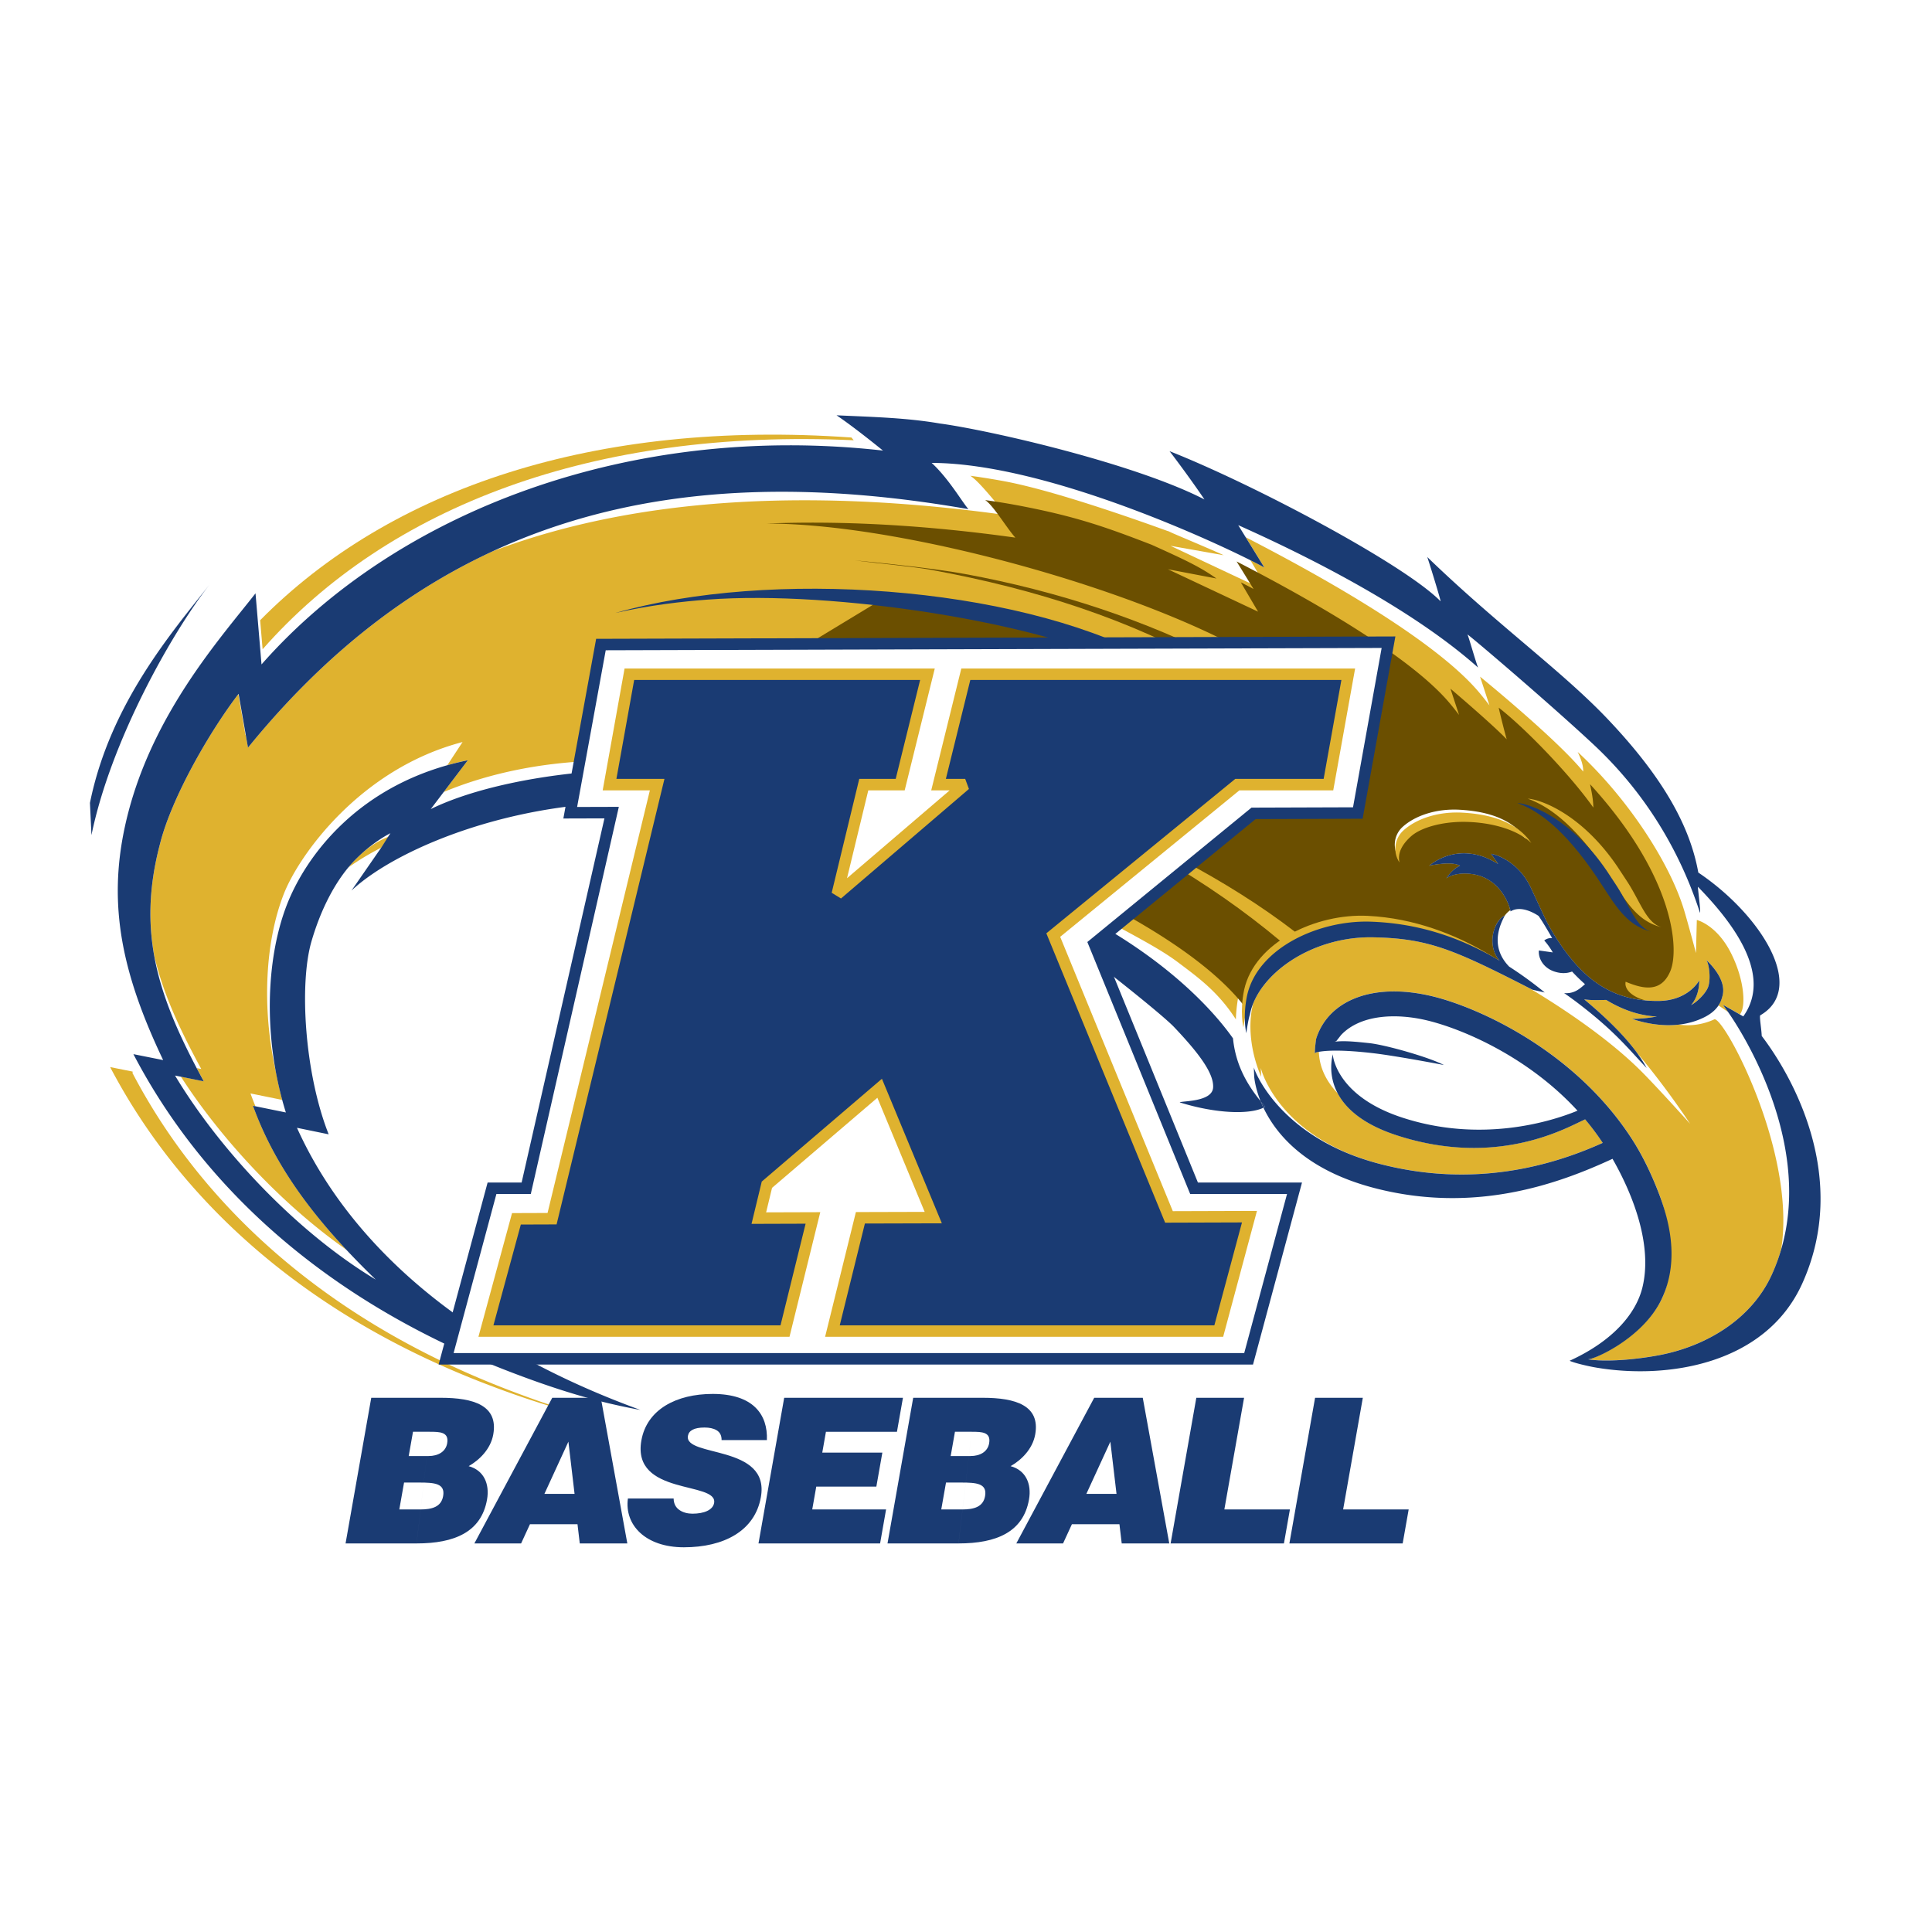 <svg xmlns="http://www.w3.org/2000/svg" width="2500" height="2500" viewBox="0 0 192.756 192.756"><g fill-rule="evenodd" clip-rule="evenodd"><path fill="#fff" d="M0 0h192.756v192.756H0V0z"/><path d="M79.444 41.855c-19.696-.133-38.361 6.619-51.239 18.59l-.672-7.972-5.353 6.718-.972 1.214c-4.516 5.674-9.39 12.68-11.303 21.617-.499 2.329-.755 4.589-.755 6.859 0 4.248.904 8.533 2.782 13.367-1.57-.312-3.428-.684-3.428-.684l2.507 4.807c7.671 14.707 21.15 25.303 39.234 31.33 7.249 2.416 11.333 2.727 13.648 2.967-13.942-5.07-23.38-15.074-29.333-24.484l2.413.494-1.768-4.463c-1.474-3.723-2.18-8.613-2.18-12.557 0-2.016.172-3.788.545-5.022 1.846-6.102 16.993-12.813 26.017-11.661-.816.096-2.784.48-2.784.48s7.816.338 14.407 1.963 14.599 3.972 21.61 7.064c3.118 1.375 12.395 6.036 19.264 10.698l-1.17-2.01s.543.115 2.033 1.119c2.295 1.547 4.643 4.486 4.824 5.045.02.383-.271.494-1.949.855-2.215.477-4.541.877-4.541.877s2.229 2.254 5.65 3.395c3.422 1.143 5.68 1.236 7.83 1.008 1.877 2.801 5.326 5.898 11.67 7.557 9.506 2.488 17.533.309 23.264-2.068 1.211 2.572 1.855 4.998 1.855 7.02 0 .662-.066 1.281-.205 1.848-.51 2.086-4.387 5.396-6.943 6.379-2.557.984-3.25 1.225-4.064 1.508.945.799 3.344 1.967 4.426 2.359 1.447.527 3.211.854 4.162 1.016 4.371.756 8.807.371 12.668-.879 4.953-1.602 8.607-4.734 10.57-9.055a22.958 22.958 0 0 0 2.086-9.576c0-7.816-3.879-14.264-5.92-17.111 1.113-1.109 1.742-2.551 1.797-4.195.002-.078.004-.154.004-.232 0-4.457-4.17-9.444-8.387-12.535-1.166-4.988-4.156-9.936-9.389-15.468-2.473-2.617-5.465-5.156-8.633-7.846-2.893-2.456-12.424-9.058-14.973-12.588 0 0 1.758 3.924 2.287 5.1-6.393-4.348-16.898-9.534-23.4-12.1l-8.832-3.487 3.906 5.021c-7.303-2.324-15.535-4.045-18.639-4.459l.097.015c-6.522-.959-16.644-1.475-19.801-1.255.784.519 2.812 1.89 5.077 3.417z" fill="#fff"/><path d="M175.766 103.354c-.014-.637-.26-1.99-.139-2.059 4.705-2.729-.016-10.098-6.186-14.24-.842-4.692-3.572-9.53-8.969-15.237-4.596-4.86-11.014-9.414-18.072-16.243.238.693 1.412 4.504 1.322 4.412-3.611-3.685-18.598-11.643-27.037-14.974.705.907 2.311 3.08 3.484 4.818-6.99-3.605-21.516-6.927-26.439-7.584-3.303-.568-6.653-.645-10.268-.812 1.462.986 3.478 2.582 4.632 3.519-25.113-2.829-48.498 6.003-62.002 21.336l-.245-2.897-.354-4.196c-.652.833-1.422 1.777-2.256 2.825-3.8 4.776-8.892 11.653-10.796 20.544-1.687 7.879-.225 14.667 3.837 23.199l-2.968-.592c6.921 13.268 19.293 24.686 37.56 31.689 2.737 1.051 5.004 1.811 6.991 2.387a58.862 58.862 0 0 0 6.031 1.42c-18.089-6.578-29.183-16.877-34.263-28.148l3.163.65c-2.401-6.061-2.956-15-1.713-19.26.765-2.626 1.969-5.299 3.666-7.357 1.129-1.37 2.768-2.681 4.208-3.426l-.925 1.45-2.962 4.278c4.72-4.436 17.513-9.597 31.2-8.692 1.174.078 2.351.193 3.527.36l-5.44 1.207 4.883.858c6.102 1.052 17.624 4.43 24.631 7.521 3.932 1.734 9.536 4.299 16.202 8.823-.721-1.336-1.348-2.686-2.059-3.896 3.465 2.633 7.701 6.051 8.693 7.098 2.367 2.496 4.432 4.924 4.328 6.381-.105 1.455-3.176 1.309-3.332 1.471 3.746 1.158 7 1.199 8.355.529 1.246 2.613 4.17 6.207 11.033 8.004 10.131 2.65 18.508-.461 23.795-2.906 2.125 3.711 3.994 8.689 2.984 12.83-.639 2.615-2.943 5.348-7.266 7.32.461.215 1.787.533 2.656.68 7.047 1.193 16.871-.275 20.543-8.361 4.76-10.478-.867-20.573-4.033-24.729z" fill="#fff"/><path d="M48.691 138.092c-18.267-7.004-30.639-18.424-37.56-31.691l.087.018a.67.67 0 0 1-.042-.094l-2.239-.447c6.946 13.24 19.292 24.627 37.462 31.6 3.854 1.48 6.771 2.381 9.282 3.002-1.985-.578-4.253-1.339-6.99-2.388zM84.065 42.478c-25.593-1.806-45.993 5.072-58.988 18.229l.244 2.897c12.539-14.237 32.982-22.05 58.977-20.851-.078-.091-.157-.183-.233-.275z" fill="#fff"/><path d="M84.944 43.65c-25.593-1.806-45.993 5.072-58.988 18.229l.244 2.897c12.539-14.238 32.983-22.05 58.977-20.851l-.233-.275z" fill="#dfb22f"/><path d="M15.246 121.119c.174 2.619 5.226 7.02 8.684 9.094 6.937 4.162 13.031 5.93 13.031 5.93s-9.415-4.889-12.379-6.936c-2.964-2.047-6.849-5.191-9.336-8.088z" fill="#fff"/><path d="M66.267 80.162l-5.938 1.332c.966-.071 2.349.014 4.026.234l5.44-1.207a48.064 48.064 0 0 0-3.528-.359zM34.746 86.552a26.814 26.814 0 0 1 3.283-1.977l.768-1.11c-1.579.618-2.922 1.717-4.051 3.087zM171.029 101.705a6.362 6.362 0 0 1-3.537.523c-2.457.275-4.572-.559-4.695-.58.02.004 1.078.031 2.504-.23-1.746-.08-3.461-.682-5.051-1.654-.805.018-1.475.047-2.197-.057 2.371 1.977 4.088 3.723 5.246 5.303 3.01 3.557 5.32 7.107 5.32 7.107s-3.195-3.559-4.859-5.225c-2.955-2.955-7.129-5.879-11.137-8.285-7.6-3.884-10.113-4.979-15.609-5.091-5.584-.114-10.557 3.03-11.994 6.626-.535 2.115-.252 4.822.807 7.283l-.035-.893c.031.256 1.822 6.957 11.812 9.57 9.471 2.479 17.285.182 22.303-2.082a25.21 25.21 0 0 0-1.756-2.348l-.744.355c-2.283 1.098-8.875 4.24-18.088 1.225-3.396-1.113-5.055-2.688-5.838-4.154-1.143-1.188-1.846-2.58-1.898-4.16-.105.02-.211.039-.307.064a.864.864 0 0 0-.084.09c-.023-.445.119-1.438.119-1.438 1.209-3.883 5.711-5.697 11.643-4.25 4.633 1.129 14.334 5.496 19.996 14.436 1.062 1.682 1.967 3.631 2.66 5.496 1.193 3.203 1.518 7.678.086 10.451-1.934 3.742-6.727 5.912-7.289 5.82 1.775.289 4.754.049 7.17-.414 4.703-.902 9.189-3.6 11.203-8.033.377-.832.684-1.67.928-2.51 1.556-9.783-5.786-23.349-6.679-22.945z" fill="#dfb22f"/><path d="M172.686 95.06c-1.434-2.816-3.393-3.274-3.393-3.274l-.084 3.299s-.758-2.847-1.176-4.243c-1.441-4.805-5.691-11.257-10.625-15.818.334.693.57 1.38.547 1.955-2.66-3.268-10.289-9.469-10.289-9.469l.938 2.867s-.498-.661-1.049-1.315c-5.055-5.998-19.025-13.263-23.268-15.461l1.859 3.014a40.507 40.507 0 0 0-1.393-.725l1.883 3.201-9.854-4.635 5.309.938c-1.496-.694-6.889-2.93-5.275-2.304 1.611.626-10.18-3.868-16.559-5.066a70.546 70.546 0 0 0-3.447-.555c1.037.672 2.851 3.155 3.699 3.939-20.804-2.911-37.928-1.495-51.344 3.587-8.86 4.099-17.005 10.472-24.42 19.592l-.221-1.262-.029.038-.718-4.107c-2.976 3.902-6.618 10.313-7.776 14.796l-.106.411c-1.016 3.986-1.117 7.483-.506 10.885.843 3.662 2.49 7.265 4.692 11.306l-.454-.092c.228.434.462.871.704 1.314l-2.283-.459c3.843 5.973 9.873 12.617 16.525 17.279-4.314-4.613-7.462-9.195-9.332-14.381l.241.049a33.69 33.69 0 0 1-.492-1.271l3.171.645a34.585 34.585 0 0 1-.601-2.627c-1.494-6.553-1.085-13.256.771-17.96 1.511-3.83 7.602-12.451 17.818-15.117l-1.518 2.309a28.623 28.623 0 0 1 2.042-.496l-2.41 3.174c8.405-3.49 20.289-4.669 34.733-.432l-1.442.195c.434.169.857.346 1.253.538l-2.468.609c4.373 1.059 9.841 2.618 12.292 3.47 2.605.906 5.793 2.396 8.925 4.014l-1.255-.911c4.603 1.424 8.515 3.096 11.812 4.83l-.566-1.034c4.73 2.595 7.891 4.14 9.965 5.697 2.072 1.559 4.025 2.963 5.793 5.707.029-1.91.855-6.649 2.096-4.682 2.182-3.345 7.111-5.213 11.342-5.071 4.383.147 8.617 1.358 12.869 3.89-.793-.891-.832-2.117-.564-3.014a3.32 3.32 0 0 1 .139-.367c.045-.262.113-.513.215-.742.242-.542.727-.889 1.225-1.112-.303-1.006-1.365-3.142-3.898-3.42-1.631-.178-2.408.421-2.436.448.027-.027.527-.896 1.373-1.262-.855-.495-3.049-.013-3.105.007.098-.037 2.125-1.948 5.238-.975.619.194 1.166.503 1.666.775-.434-.62-.709-.998-.725-.998.371.011 2.717.688 3.988 3.37.285.604 1.004 2.166 1.402 3.009.715 1.515 2.096 3.637 3.529 5.103 2.326 2.379 4.891 3.217 7.797 3.197 2.971-.02 4.061-1.992 4.078-2.068-.016.072.072 1.439-.812 2.479.66-.355 1.477-1.205 1.695-1.799.297-.811.094-2.393-.201-2.723.154.172 2.041 1.838 1.654 3.516a3.044 3.044 0 0 1-.418 1.041c.271.188.605.42.973.672l-.516-.734 1.678.959c.628-.715.475-3.441-.901-6.143z" fill="#dfb22f"/><path d="M50.742 138.678c-18.267-7.004-30.639-18.424-37.56-31.691l.087.018a.809.809 0 0 1-.042-.094l-2.238-.447c6.945 13.24 19.292 24.627 37.461 31.6 3.854 1.48 6.771 2.381 9.282 3.002-1.985-.578-4.253-1.339-6.99-2.388z" fill="#dfb22f"/><path d="M162.387 88.014l-.992-1.512c-3.549-5.252-7.646-6.741-8.965-6.818 2.006.729 4.602 2.452 7.957 7.431l.977 1.494c1.352 2.102 2.48 3.438 4.482 3.923-1.555-.377-2.151-2.49-3.459-4.518z" fill="#1a3b73"/><path d="M150.68 90.806c-.213-.891-1.238-3.318-3.951-3.616-1.631-.178-2.408.421-2.436.448.027-.027.527-.896 1.373-1.262-.855-.495-3.049-.013-3.105.007.098-.037 2.125-1.948 5.238-.975.619.194 1.166.503 1.666.775-.434-.62-.709-.998-.725-.998.371.011 2.717.688 3.988 3.37.285.604 1.004 2.166 1.402 3.009.715 1.515 2.096 3.637 3.529 5.103 1.975 2.02 4.121 2.924 6.502 3.143-1.287-.34-2.133-1.086-1.971-1.863 1.814.762 3.559 1.082 4.461-1.064.9-2.149.441-9.396-8.01-18.642.094.508.316 1.395.326 2.332-2.197-3.126-6.678-7.825-9.443-9.973.117.555.578 2.392.799 3.16-1.473-1.538-5.611-5.05-5.611-5.05l.857 2.618s-.455-.603-.959-1.2c-4.613-5.475-17.367-12.107-21.236-14.113l1.695 2.75c-.299-.165-.729-.39-1.27-.662l1.717 2.922-8.994-4.231 4.846.925c-1.609-1.15-3.195-1.89-6.475-3.37-4.652-1.798-7.633-2.855-13.455-3.949a65.056 65.056 0 0 0-3.146-.505c.816.529 2.162 2.812 3.012 3.745-8.991-1.258-17.295-1.708-24.911-1.403 14.348-.046 40.319 7.383 50.877 14.599 8.768 5.993 7.32 7.396-2.076 3.197-20.902-9.341-37.823-9.86-37.823-9.86l-11.577 7.016s19.429 2.544 32.873 9.736c11.564 6.187 7.604 6.517-3.869 2.408-17.222-6.168-35.811-7.265-44.37-6.147 7.616.271 20.966 2.02 26.18 3.772-1.318.402-4.693 1.891-6.308 2.271 2.891-.19 35.121 9.701 43.941 21.278.035-.363.092-.756.178-1.172 1.051-4.778 7.201-7.552 12.324-7.379 4.383.147 8.617 1.358 12.869 3.89-.793-.891-.832-2.117-.564-3.014.24-.801.758-1.388 1.059-1.446.164-.236.356-.429.573-.58z" fill="#6b4f00"/><path d="M136.453 91.374c-5.119-.251-11.273 2.601-12.324 7.378-.457 2.203-.074 3.744-.074 3.744s.17-1.283.346-1.816c.752-4.035 6.164-7.87 12.322-7.744 5.562.113 8.066 1.23 15.877 5.229 0-.001-6.666-6.327-16.147-6.791z" fill="#dfb22f"/><path d="M150.568 96.438c-1.205-1.242-1.621-2.901-.447-5.058-.299.044-.83.639-1.072 1.451-.268.897-.229 2.123.564 3.014-4.252-2.532-8.486-3.743-12.869-3.89-5.123-.173-11.273 2.601-12.324 7.379-.457 2.203-.076 3.744-.076 3.744s.172-1.283.348-1.816c.752-4.035 6.164-7.871 12.322-7.745 5.561.113 8.066 1.23 15.877 5.228l1.229.277a38.483 38.483 0 0 0-3.552-2.584z" fill="#1a3b73"/><path d="M170.217 95.754c.295.33.498 1.912.201 2.723-.219.594-1.035 1.443-1.695 1.799.885-1.039.797-2.406.812-2.479-.018.076-1.107 2.049-4.078 2.068-2.906.02-5.471-.818-7.797-3.197-1.434-1.466-2.814-3.588-3.529-5.103-.398-.843-1.117-2.405-1.402-3.009-1.271-2.683-3.617-3.359-3.988-3.37.016 0 .291.378.725.998-.5-.272-1.047-.582-1.666-.775-3.113-.973-5.141.938-5.238.975.057-.021 2.25-.502 3.105-.007-.846.366-1.346 1.235-1.373 1.262.027-.027.805-.626 2.436-.448 2.846.312 3.838 2.972 3.979 3.738 1.023-.631 2.387.18 2.797.454.455.661.883 1.395 1.352 2.212a1.107 1.107 0 0 0-.789.236c.529.588.85 1.19.85 1.19l-1.385-.193c-.074.835.492 1.76 1.553 2.104.67.217 1.242.195 1.758-.002.412.445.844.867 1.291 1.262-.57.498-1.084.965-2.088.893.084.035 1.086.771 1.086.771 4.057 3.053 5.391 4.881 7.156 6.703-1.057-1.973-3.061-4.205-6.234-6.852.723.104 1.393.074 2.197.057 1.59.973 3.305 1.574 5.051 1.654-1.426.262-2.484.234-2.504.23.166.027 3.883 1.51 7.223-.148 1.416-.703 1.707-1.598 1.852-2.23.383-1.678-1.504-3.344-1.658-3.516z" fill="#1a3b73"/><path d="M121.008 66.504l.914-.703c-7.592-3.874-16.242-6.81-25.69-8.541-2.958-.542-7.965-1.064-10.955-1.356 2.641.36 5.646.587 7.677.959 10.601 1.945 19.849 5.018 28.054 9.641z" fill="#6b4f00"/><path d="M127.752 93.891l1.463-.915c-6.754-5.199-15.301-9.592-24.271-13.025-2.811-1.075-7.59-2.763-10.474-3.598 2.529.838 5.396 1.869 7.324 2.606 10.063 3.855 18.739 8.884 25.958 14.932zM100.377 71.287l1.434-.978c-8.082-2.708-18.103-4.524-27.705-4.84-3.006-.099-8.074-.133-11.073.019 2.665-.033 5.71.005 7.773.073 10.771.356 20.774 2.368 29.571 5.726z" fill="#dfb22f"/><path d="M112.855 66.666c.312-.261 1.178-.894 1.639-1.123-13.49-7.097-37.654-8.79-53.092-4.387 3.495-.796 6.716-1.147 9.198-1.333 12.704-.951 33.552 2.318 42.255 6.843z" fill="#1a3b73"/><path d="M93.407 80.81l1.286-1.261c-8.082-2.708-17.956-4.242-27.557-4.557-3.006-.099-8.074-.133-11.074.02 2.665-.034 5.71.004 7.773.072 10.771.356 20.774 2.368 29.572 5.726z" fill="#dfb22f"/><path d="M20.972 58.236c-3.728 4.754-9.977 11.904-11.998 21.87l.151 3.214c1.925-9.382 7.986-20.158 11.847-25.084zM175.766 103.354c-.014-.637-.26-1.99-.139-2.059 4.705-2.729-.016-10.098-6.186-14.24-.842-4.692-3.572-9.53-8.969-15.237-4.596-4.86-11.014-9.414-18.072-16.243.238.693 1.412 4.504 1.322 4.412-3.611-3.685-18.598-11.643-27.037-14.974.705.907 2.311 3.08 3.484 4.818-6.99-3.605-21.516-6.927-26.439-7.584-3.303-.568-6.653-.645-10.268-.812 1.462.986 3.478 2.582 4.632 3.519-25.113-2.829-48.498 6.003-62.002 21.336l-.245-2.897-.354-4.196c-.652.833-1.422 1.777-2.256 2.825-3.8 4.776-8.892 11.653-10.796 20.544-1.687 7.879-.225 14.667 3.837 23.199l-2.968-.592c6.921 13.268 19.293 24.686 37.56 31.689 2.737 1.051 5.004 1.811 6.991 2.387a59.703 59.703 0 0 0 6.031 1.42c-18.089-6.578-29.183-16.877-34.263-28.148l3.163.65c-2.401-6.061-2.956-15-1.713-19.26.765-2.626 1.969-5.299 3.666-7.357 1.129-1.37 2.768-2.681 4.208-3.426l-.925 1.45-2.962 4.278c4.72-4.436 17.513-9.597 31.2-8.692 1.174.078 2.351.193 3.527.36l-5.44 1.207-1.31.29c1.36-.097 3.538.109 6.193.568 6.102 1.052 17.624 4.43 24.631 7.521 3.932 1.734 9.536 4.299 16.202 8.823-.721-1.336-1.348-2.686-2.059-3.896 3.465 2.633 8.139 6.389 9.131 7.436 2.367 2.496 3.994 4.586 3.891 6.043-.105 1.455-3.176 1.309-3.332 1.471 3.746 1.158 7 1.199 8.355.529a13.082 13.082 0 0 1-.287-.656c-1.482-1.83-2.504-3.77-2.752-6.264-1.225-1.732-8.311-11.392-26.714-17.085 0 0 1.468 1.061 3.62 2.636-3.313-1.552-7.272-3.207-11.041-4.516-2.994-1.042-10.495-3.138-14.995-4.087l4.921-1.215c-8.779-4.263-27.361-2.765-35.83 1.393l3.695-4.869c-10.847 2.216-16.209 9.598-18.092 14.528-2.05 5.364-2.353 13.264-.06 20.609l-3.281-.668c2.269 6.293 6.417 11.699 12.252 17.346-8.202-4.939-15.795-13.287-20.028-20.361l2.865.576c-4.481-8.225-6.674-14.635-4.436-23.414l.106-.411c1.162-4.498 4.825-10.938 7.805-14.836l.939 5.371c19.163-23.568 43.192-28.805 71.879-23.795-.601-.671-1.969-3.054-3.669-4.613 11.898.028 29.882 8.606 33.191 10.434l-2.605-4.224c8.902 3.974 18.082 8.996 23.926 14.205-.316-.84-.838-2.757-1.053-3.304 1.018.778 8.508 7.182 12.592 11 6.398 5.979 9.246 12.605 10.604 16.77.094-.059-.191-2.164-.209-2.595 3.42 3.503 7.154 8.414 4.848 12.439a6.812 6.812 0 0 1-.318.498l-2.02-1.156.531.758c1.008 1.438 9.682 14.385 4.338 26.156-2.014 4.434-6.5 7.131-11.203 8.033-2.416.463-5.395.703-7.17.414.562.092 5.404-2.055 7.289-5.82 1.744-3.488 1.107-7.248-.086-10.451-.693-1.865-1.598-3.814-2.66-5.496-5.662-8.939-15.363-13.307-19.996-14.436-5.932-1.447-10.434.367-11.643 4.25 0 0-.143.992-.119 1.438a.864.864 0 0 1 .084-.09c.457-.119 1.059-.172 1.723-.184 1.271-.021 2.777.111 3.951.248 1.863.213 5.443.863 7.113 1.186-1.479-.777-5.793-2.008-7.473-2.188-.252-.025-.5-.053-.74-.076-1.012-.1-1.922-.158-2.678-.062l.16-.068.471-.6c1.938-2.057 5.531-2.207 8.668-1.436 3.596.885 10.041 3.668 14.92 8.986-2.832 1.172-9.764 3.215-17.496.684-6.557-2.146-6.932-6.15-6.918-6.33-.023.238-1.684 5.461 6.342 8.09 9.213 3.016 15.805-.127 18.088-1.225l.744-.355c.621.736 1.209 1.52 1.756 2.348-5.018 2.264-12.832 4.561-22.303 2.082-9.99-2.613-12.475-9.363-12.506-9.619l.037.939c.012.104.092 1.076.635 2.432.152.188.307.373.469.561-.055.033-.119.064-.182.096 1.246 2.613 4.17 6.207 11.033 8.004 10.131 2.65 18.508-.461 23.795-2.906 2.125 3.711 3.994 8.689 2.984 12.83-.639 2.615-2.943 5.348-7.266 7.32.461.215 1.787.533 2.656.68 7.047 1.193 16.871-.275 20.543-8.361 4.76-10.479-.867-20.574-4.033-24.73z" fill="#1a3b73"/><path d="M125.77 109.855c.084.209.18.428.287.656.062-.031.127-.062.182-.096a18.304 18.304 0 0 1-.469-.56z" fill="#1a3b73"/><path d="M145.623 80.788c-2.395-.131-4.449.617-5.646 1.678a2.386 2.386 0 0 0-.418 3.124c-.238-.985.371-1.864 1.117-2.526.967-.857 2.99-1.386 5.004-1.39 2.307-.004 5.062.594 6.58 2.037-1.121-1.642-3.192-2.734-6.637-2.923z" fill="#fff"/><path d="M145.908 81.079c-2.479-.136-4.607.638-5.848 1.738a2.469 2.469 0 0 0-.43 3.234c-.248-1.02.383-1.93 1.156-2.616 1-.888 3.094-1.435 5.18-1.438 2.389-.004 5.242.614 6.814 2.108-1.161-1.7-3.303-2.83-6.872-3.026zM165.846 92.532c-2.002-.485-3.131-1.821-4.482-3.923l-.977-1.494c-3.355-4.979-5.951-6.702-7.957-7.431 1.318.077 5.416 1.565 8.965 6.818l.992 1.512c1.308 2.028 1.904 4.141 3.459 4.518z" fill="#dfb22f"/><path d="M164.791 92.962c-2-.486-3.129-1.822-4.48-3.923l-.977-1.494c-3.357-4.979-5.953-6.702-7.957-7.431 1.316.077 5.414 1.565 8.965 6.817l.992 1.512c1.307 2.028 1.902 4.142 3.457 4.519z" fill="#1a3b73"/><path d="M125.066 81.149l10.404-.034 3.062-17.042-78.577.233-3.062 16.78 4.13-.012-8.523 37.479h-3.412l-4.58 17.018h80.066l4.58-17.018h-10.023c-1.191-2.943-9.957-24.394-9.957-24.394l15.892-13.01z" fill="#fff" stroke="#1a3b73" stroke-width="1.145" stroke-miterlimit="2.613"/><path fill="#1a3b73" stroke="#dfb22f" stroke-width="1.145" stroke-miterlimit="2.613" d="M132.539 78.281l1.977-11.012H96.359l-2.72 11.012h2.659L83.534 89.207l2.645-10.926h3.633l2.72-11.012h-29.74l-1.977 11.012h4.75L55.08 121.59l-3.555.012-3.044 11.199H78.32l2.787-11.287-5.399.017.806-3.332 11.248-9.623 5.35 12.904-7.27.02-2.791 11.301h38.545l3.064-11.414-8.031.025-11.545-28.12 18.365-15.011h9.09z"/><path d="M130.949 134.008h-.684l-.43 1.266-.434-1.266h-.684v2.139h.424v-1.727h.01l.557 1.727h.25l.555-1.727h.012v1.727h.424v-2.139zm-2.459 0h-1.635v.412h.604v1.727h.424v-1.727h.607v-.412z" fill="#fff"/><path d="M41.826 147.914c1.514 0 2.61.08 2.386 1.352-.192 1.09-1.123 1.332-2.294 1.332h-2.079l.474-2.684h1.513zm1.055-5.066c1.009 0 1.934.02 1.734 1.15-.149.848-.91 1.271-1.859 1.271h-1.979l.428-2.422h1.676l-1.319 11.141c3.775 0 6.457-1.129 7.03-4.379.278-1.574-.332-2.928-1.834-3.33 1.031-.586 2.193-1.676 2.456-3.17.51-2.887-1.959-3.652-5.229-3.652H37.04l-2.563 14.531h7.084l1.32-11.14zM57.324 149.043h-3.007l2.392-5.207.615 5.207zm-5.333 4.945l.883-1.916h4.743l.227 1.916h4.744l-2.645-14.531h-4.844l-7.771 14.531h4.663zM76.512 143.676c.105-2.545-1.369-4.604-5.405-4.604-3.633 0-6.572 1.555-7.117 4.643-.979 5.551 7.645 4.037 7.257 6.238-.121.686-.976 1.068-2.167 1.068-.464 0-.947-.121-1.288-.363-.361-.242-.576-.625-.584-1.15h-4.562c-.361 2.625 1.746 4.865 5.581 4.865 3.997 0 7.091-1.635 7.686-5.006.933-5.289-7.663-3.936-7.278-6.115.092-.525.61-.828 1.66-.828.464 0 .874.08 1.185.262s.52.484.512.99h4.52zM87.807 153.988l.597-3.39h-7.367l.402-2.28h5.995l.598-3.392h-5.994l.366-2.078h7.085l.598-3.391H78.239l-2.564 14.531h12.132zM95.896 147.914c1.514 0 2.609.08 2.385 1.352-.191 1.09-1.123 1.332-2.293 1.332h-2.079l.474-2.684h1.513zm1.056-5.066c1.009 0 1.933.02 1.734 1.15-.148.848-.91 1.271-1.859 1.271h-1.978l.427-2.422h1.676l-1.319 11.141c3.774 0 6.456-1.129 7.03-4.379.277-1.574-.332-2.928-1.836-3.33 1.033-.586 2.193-1.676 2.457-3.17.51-2.887-1.959-3.652-5.229-3.652H91.11l-2.563 14.531h7.085l1.32-11.14zM111.395 149.043h-3.008l2.393-5.207.615 5.207zm-5.333 4.945l.883-1.916h4.742l.227 1.916h4.744l-2.645-14.531h-4.844l-7.771 14.531h4.664zM128.098 153.988l.597-3.39h-6.541l1.967-11.141h-4.764l-2.564 14.531h11.305zM139.945 153.988l.598-3.39h-6.539l1.965-11.141h-4.764l-2.562 14.531h11.302z" fill="#1a3b73"/></g></svg>
